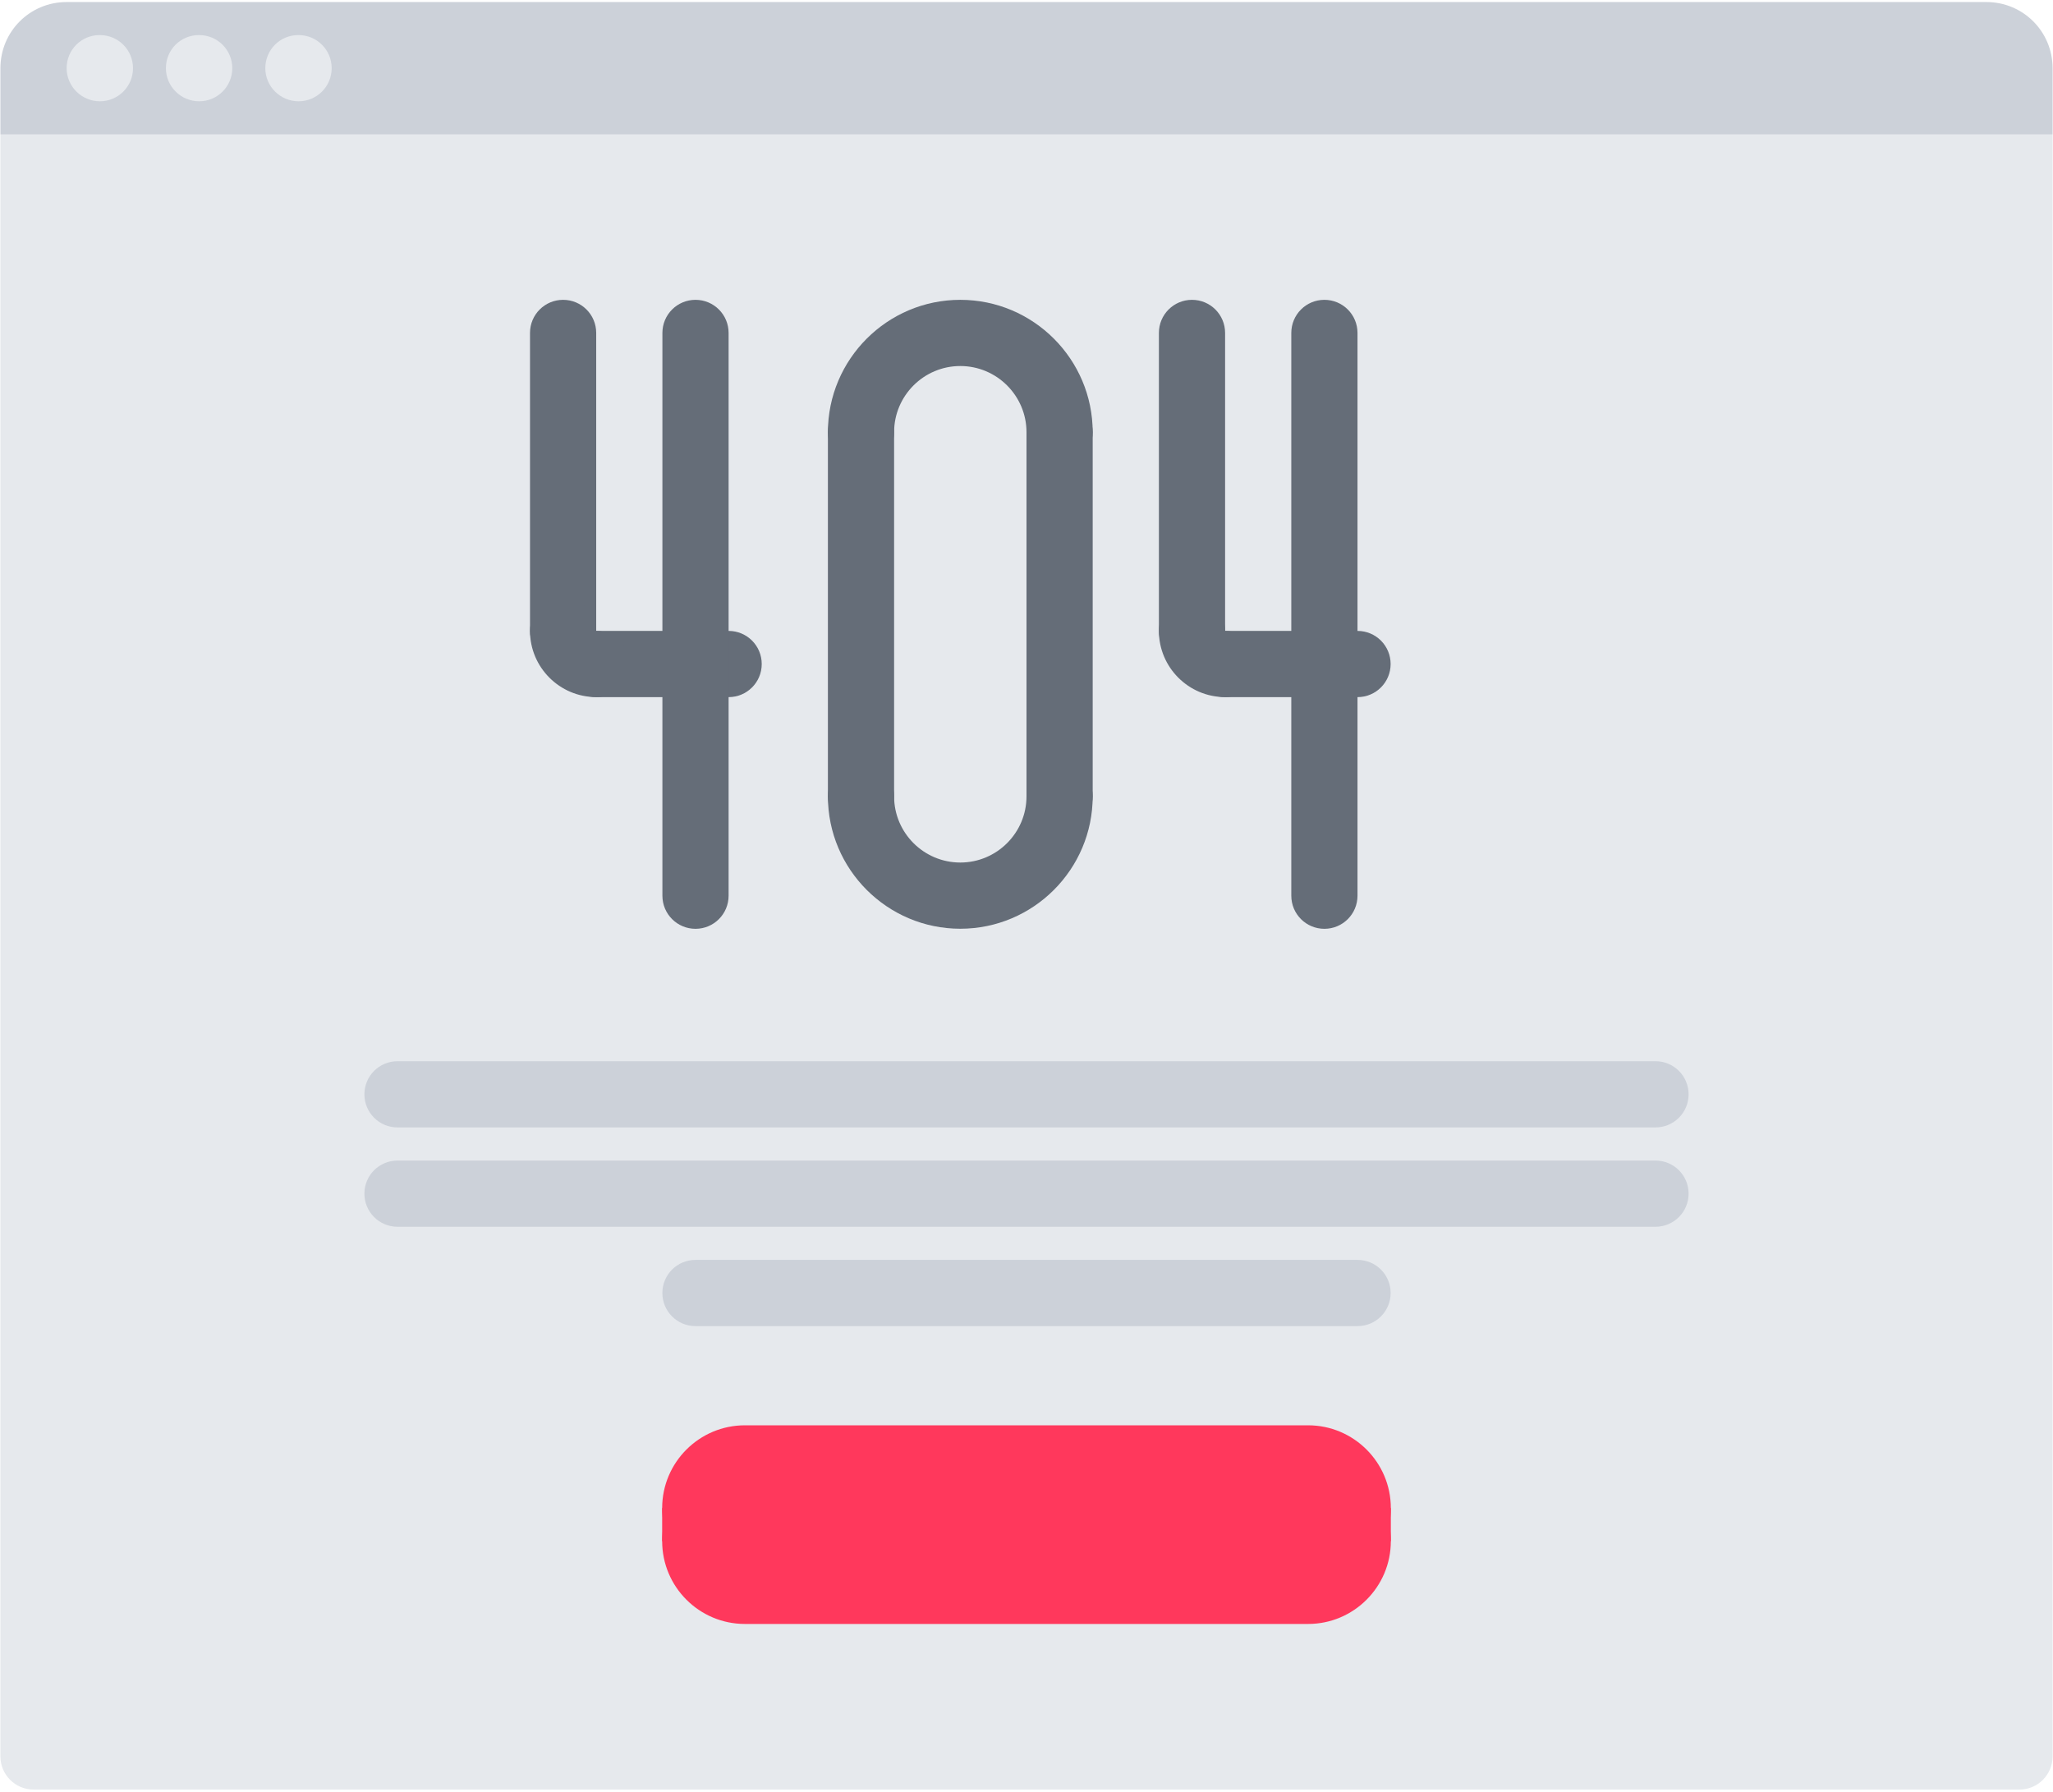 <svg width="628" height="548" viewBox="0 0 628 548" fill="none" xmlns="http://www.w3.org/2000/svg">
<path d="M0.125 537.25C0.125 542.818 4.682 547.375 10.25 547.375H617.75C623.318 547.375 627.875 542.818 627.875 537.25V41.125H0.125V537.25Z" fill="#E6E9ED"/>
<path d="M627.875 20.875V41.125H0.125V20.875C0.125 9.646 9.135 0.625 20.375 0.625H607.625C618.865 0.625 627.875 9.646 627.875 20.875Z" fill="#CCD1D9"/>
<path d="M30.562 10.729H30.458C24.87 10.729 20.385 15.255 20.385 20.854C20.385 26.442 24.974 30.979 30.562 30.979C36.161 30.979 40.687 26.442 40.687 20.854C40.687 15.255 36.161 10.729 30.562 10.729Z" fill="#E6E9ED"/>
<path d="M60.927 10.729H60.823C55.224 10.729 50.75 15.255 50.75 20.854C50.75 26.442 55.328 30.979 60.927 30.979C66.526 30.979 71.052 26.442 71.052 20.854C71.052 15.255 66.526 10.729 60.927 10.729Z" fill="#E6E9ED"/>
<path d="M91.333 10.729H91.229C85.641 10.729 81.156 15.255 81.156 20.854C81.156 26.442 85.74 30.979 91.333 30.979C96.932 30.979 101.458 26.442 101.458 20.854C101.458 15.255 96.932 10.729 91.333 10.729Z" fill="#E6E9ED"/>
<path d="M172.25 203.094C166.651 203.094 162.125 198.568 162.125 192.969V101.833C162.125 96.234 166.651 91.709 172.25 91.709C177.849 91.709 182.375 96.234 182.375 101.833V192.969C182.375 198.568 177.849 203.094 172.25 203.094Z" fill="#656D78"/>
<path d="M222.885 213.229H182.375C176.776 213.229 172.25 208.703 172.25 203.104C172.25 197.505 176.776 192.979 182.375 192.979H222.885C228.484 192.979 233.01 197.505 233.01 203.104C233.01 208.703 228.484 213.229 222.885 213.229Z" fill="#656D78"/>
<path d="M212.75 284.094C207.151 284.094 202.625 279.568 202.625 273.969V101.833C202.625 96.234 207.151 91.709 212.75 91.709C218.349 91.709 222.875 96.234 222.875 101.833V273.969C222.875 279.568 218.349 284.094 212.75 284.094Z" fill="#656D78"/>
<path d="M324.125 142.333C318.526 142.333 314 137.807 314 132.208C314 121.042 304.917 111.958 293.75 111.958C282.583 111.958 273.5 121.042 273.5 132.208C273.5 137.807 268.974 142.333 263.375 142.333C257.776 142.333 253.25 137.807 253.25 132.208C253.25 109.875 271.417 91.709 293.75 91.709C316.083 91.709 334.25 109.875 334.25 132.208C334.25 137.807 329.724 142.333 324.125 142.333Z" fill="#656D78"/>
<path d="M293.75 284.073C271.417 284.073 253.25 265.911 253.25 243.573C253.25 237.974 257.776 233.448 263.375 233.448C268.974 233.448 273.5 237.974 273.5 243.573C273.5 254.745 282.583 263.823 293.75 263.823C304.917 263.823 314 254.745 314 243.573C314 237.974 318.526 233.448 324.125 233.448C329.724 233.448 334.25 237.974 334.25 243.573C334.25 265.911 316.083 284.073 293.75 284.073Z" fill="#656D78"/>
<path d="M263.375 253.698C257.776 253.698 253.25 249.172 253.25 243.573V132.208C253.25 126.61 257.776 122.083 263.375 122.083C268.974 122.083 273.5 126.61 273.5 132.208V243.573C273.5 249.172 268.974 253.698 263.375 253.698Z" fill="#656D78"/>
<path d="M324.125 253.698C318.526 253.698 314 249.172 314 243.573V132.208C314 126.61 318.526 122.083 324.125 122.083C329.724 122.083 334.25 126.61 334.25 132.208V243.573C334.25 249.172 329.724 253.698 324.125 253.698Z" fill="#656D78"/>
<path d="M182.375 213.219C171.208 213.219 162.125 204.135 162.125 192.969C162.125 187.37 166.651 182.844 172.25 182.844C177.849 182.844 182.375 187.37 182.375 192.969V192.99C187.974 192.99 192.5 197.505 192.5 203.104C192.5 208.693 187.974 213.219 182.375 213.219Z" fill="#656D78"/>
<path d="M364.625 203.094C359.026 203.094 354.5 198.568 354.5 192.969V101.833C354.5 96.234 359.026 91.709 364.625 91.709C370.224 91.709 374.75 96.234 374.75 101.833V192.969C374.75 198.568 370.224 203.094 364.625 203.094Z" fill="#656D78"/>
<path d="M415.26 213.229H374.75C369.151 213.229 364.625 208.703 364.625 203.104C364.625 197.505 369.151 192.979 374.75 192.979H415.26C420.859 192.979 425.385 197.505 425.385 203.104C425.385 208.703 420.859 213.229 415.26 213.229Z" fill="#656D78"/>
<path d="M405.125 284.094C399.526 284.094 395 279.568 395 273.969V101.833C395 96.234 399.526 91.709 405.125 91.709C410.724 91.709 415.25 96.234 415.25 101.833V273.969C415.25 279.568 410.724 284.094 405.125 284.094Z" fill="#656D78"/>
<path d="M374.75 213.219C363.583 213.219 354.5 204.135 354.5 192.969C354.5 187.37 359.026 182.844 364.625 182.844C370.224 182.844 374.75 187.37 374.75 192.969V192.99C380.349 192.99 384.875 197.505 384.875 203.104C384.875 208.693 380.349 213.219 374.75 213.219Z" fill="#656D78"/>
<path d="M400.136 446.094H227.865C213.906 446.094 202.552 457.443 202.552 471.406C202.552 485.37 213.906 496.719 227.865 496.719H400.136C414.094 496.719 425.448 485.37 425.448 471.406C425.448 457.443 414.094 446.094 400.136 446.094Z" fill="#FF385C"/>
<path d="M506.406 344.844H121.594C115.995 344.844 111.469 340.318 111.469 334.719C111.469 329.12 115.995 324.594 121.594 324.594H506.406C512.005 324.594 516.531 329.12 516.531 334.719C516.531 340.318 512.005 344.844 506.406 344.844Z" fill="#CCD1D9"/>
<path d="M506.406 375.229H121.594C115.995 375.229 111.469 370.703 111.469 365.104C111.469 359.505 115.995 354.979 121.594 354.979H506.406C512.005 354.979 516.531 359.505 516.531 365.104C516.531 370.703 512.005 375.229 506.406 375.229Z" fill="#CCD1D9"/>
<path d="M415.261 405.615H212.74C207.141 405.615 202.615 401.089 202.615 395.49C202.615 389.891 207.141 385.365 212.74 385.365H415.261C420.86 385.365 425.386 389.891 425.386 395.49C425.386 401.089 420.86 405.615 415.261 405.615Z" fill="#CCD1D9"/>
<path d="M202.552 461.271H425.448V471.406H202.552V461.271Z" fill="#FF385C"/>
<path d="M400.136 435.958H227.865C213.906 435.958 202.552 447.307 202.552 461.271C202.552 475.235 213.906 486.583 227.865 486.583H400.136C414.094 486.583 425.448 475.235 425.448 461.271C425.448 447.307 414.094 435.958 400.136 435.958Z" fill="#FF385C"/>
</svg>
